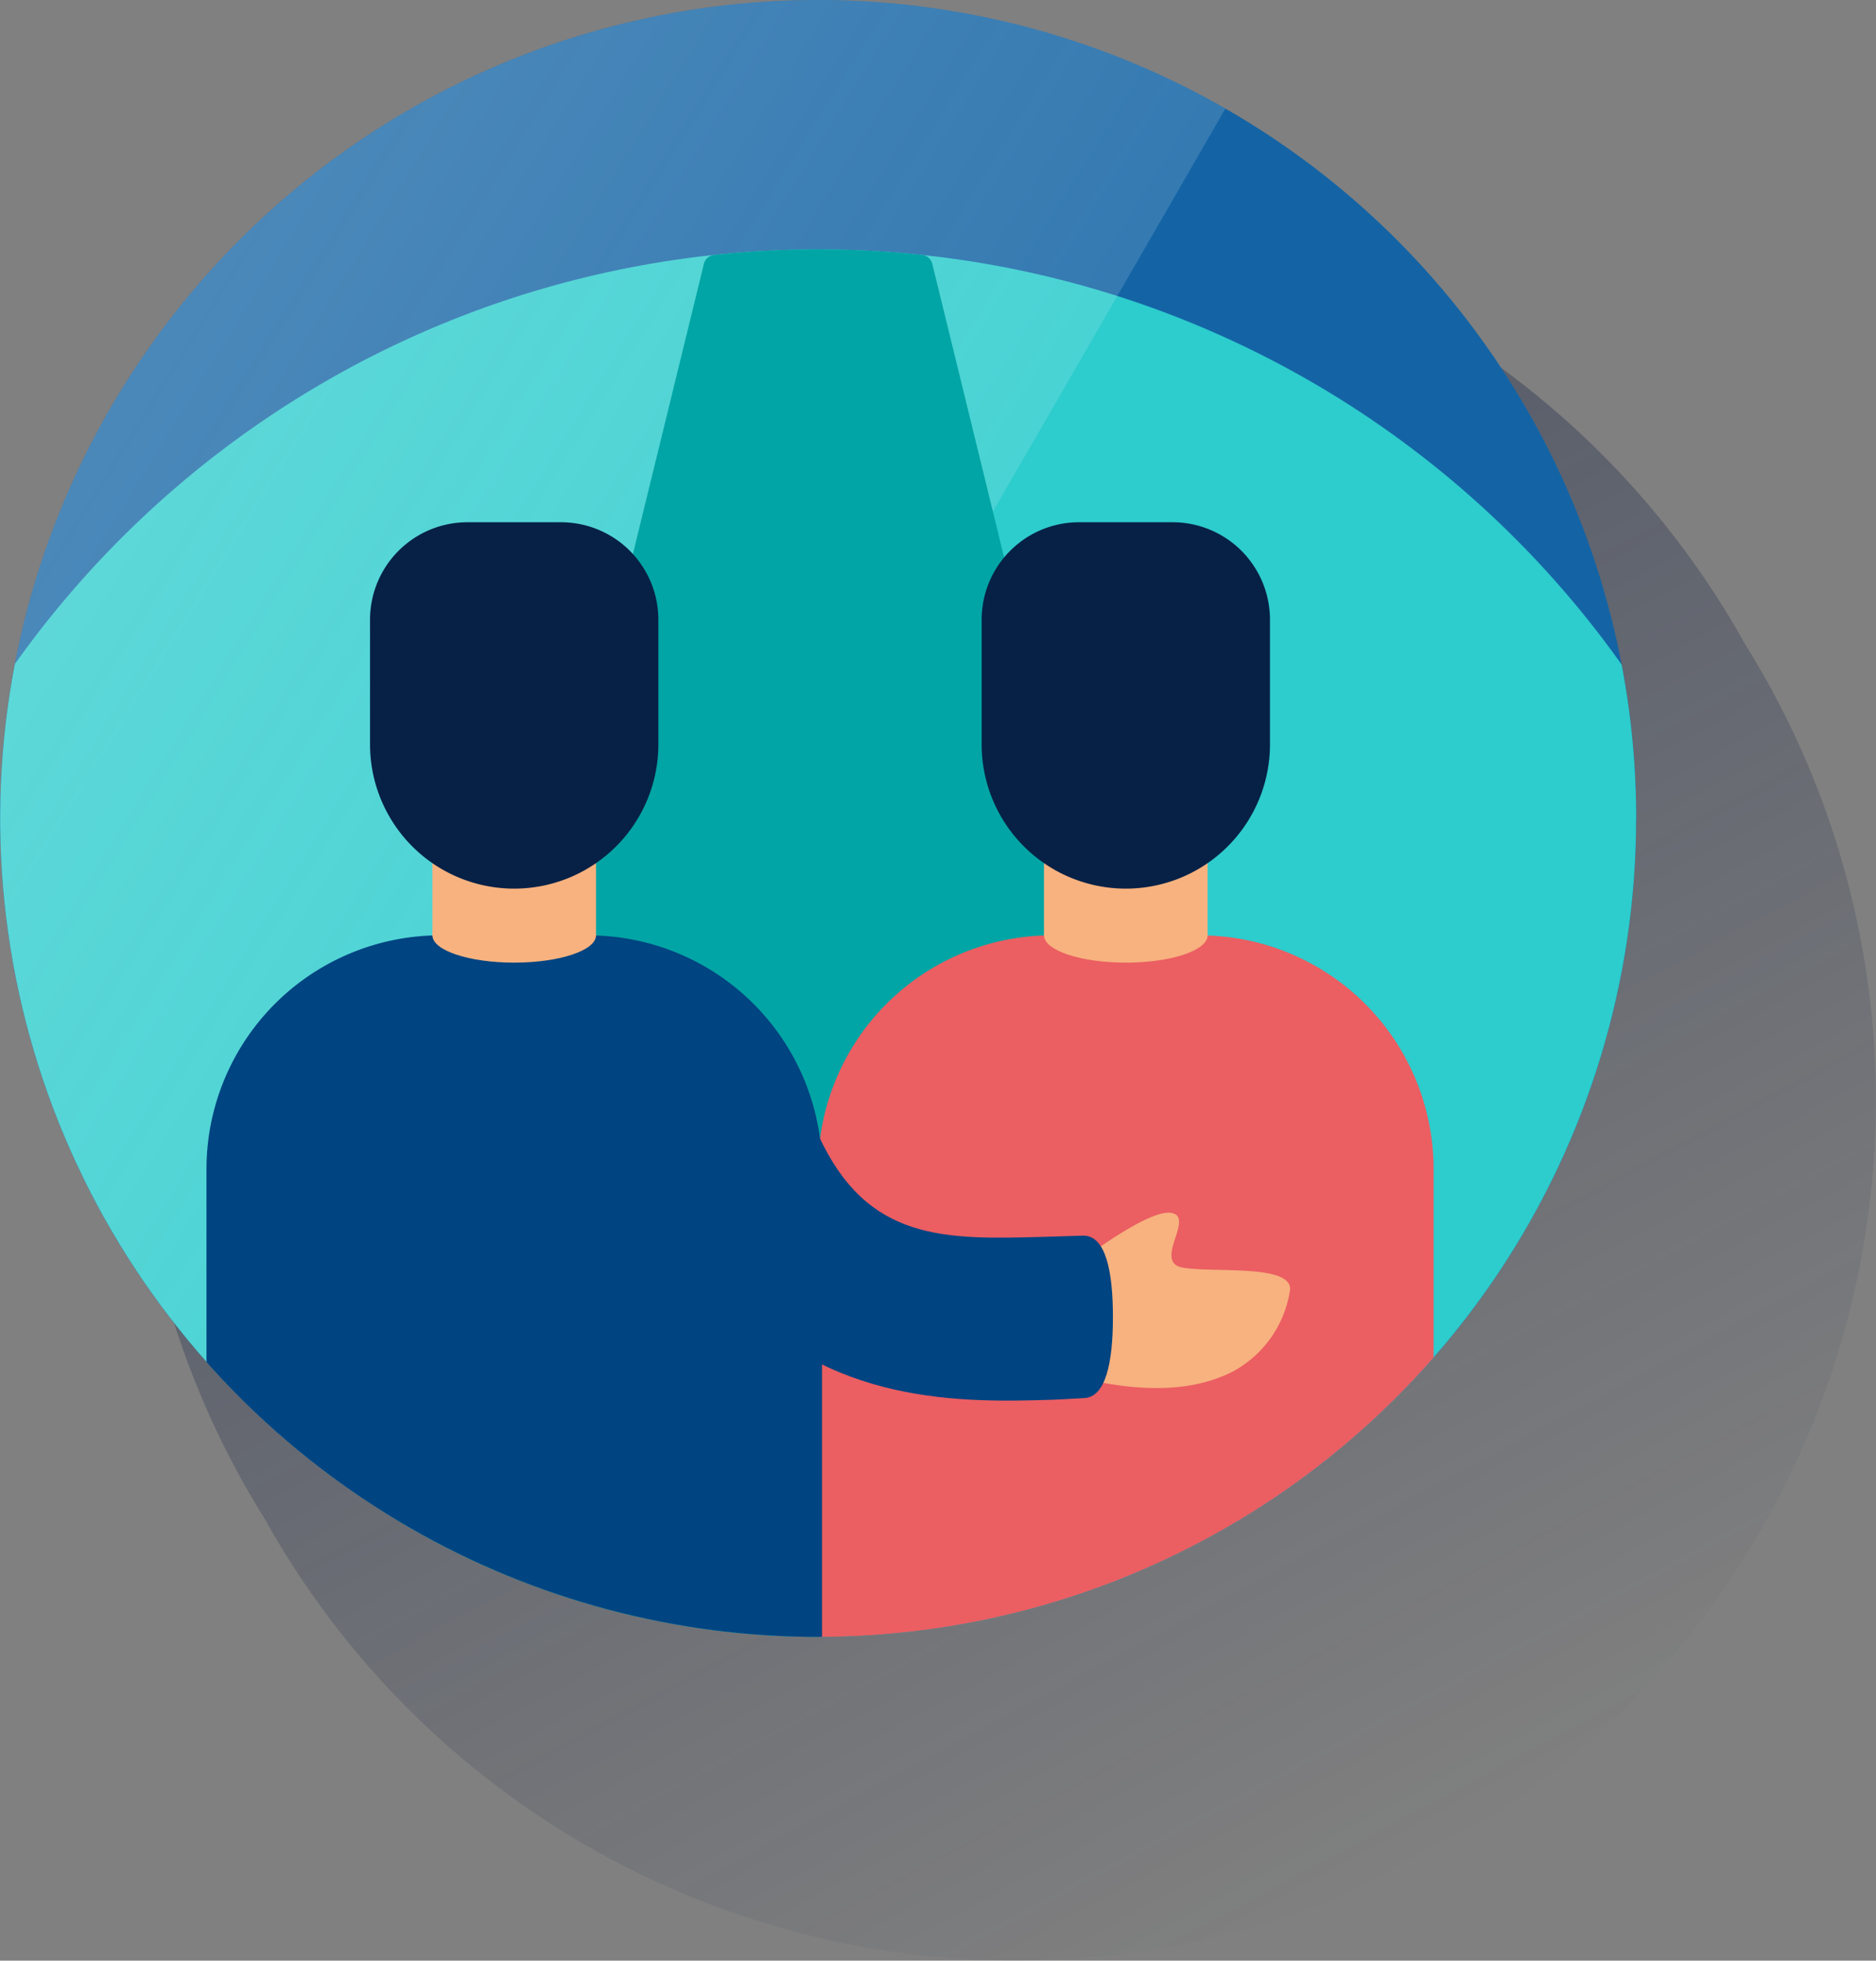<svg xmlns="http://www.w3.org/2000/svg" xmlns:xlink="http://www.w3.org/1999/xlink" width="92.863" height="97.005" viewBox="0 0 92.863 97.005">
  <rect x="0" y="0" width="92.863" height="97.005" fill="#808080" stroke="none"/>
  <defs>
    <linearGradient id="linear-gradient" x1="0.262" y1="0.057" x2="0.738" y2="0.943" gradientUnits="objectBoundingBox">
      <stop offset="0" stop-color="#192647"/>
      <stop offset="0" stop-color="#192647" stop-opacity="0.502"/>
      <stop offset="1" stop-color="#192647" stop-opacity="0"/>
    </linearGradient>
    <clipPath id="clip-path">
      <path id="Path_13962" data-name="Path 13962" d="M180.512,115.486A40.491,40.491,0,1,1,140.016,75a40.488,40.488,0,0,1,40.5,40.486" transform="translate(-99.53 -75)" fill="none"/>
    </clipPath>
    <clipPath id="clip-path-2">
      <path id="Path_13964" data-name="Path 13964" d="M180.512,115.486A40.491,40.491,0,1,1,140.016,75a40.487,40.487,0,0,1,40.5,40.486" transform="translate(-99.53 -75)" fill="none"/>
    </clipPath>
    <linearGradient id="linear-gradient-2" x1="0.057" y1="0.151" x2="0.8" y2="0.736" gradientUnits="objectBoundingBox">
      <stop offset="0" stop-color="#fff" stop-opacity="0.502"/>
      <stop offset="1" stop-color="#edf8f9" stop-opacity="0.2"/>
      <stop offset="1" stop-color="#fff" stop-opacity="0"/>
    </linearGradient>
    <clipPath id="clip-path-3">
      <circle id="Ellipse_139" data-name="Ellipse 139" cx="40.494" cy="40.494" r="40.494" transform="translate(0)" fill="none"/>
    </clipPath>
  </defs>
  <g id="customer_comes_first" transform="translate(-99.49 -75)">
    <path id="Path_13959" data-name="Path 13959" d="M213.218,148.22a42.565,42.565,0,1,0-73.282,43.268,42.565,42.565,0,1,0,73.282-43.268Z" transform="translate(-27.35 -41.355)" fill="url(#linear-gradient)"/>
    <path id="Path_13960" data-name="Path 13960" d="M180.512,115.486A40.491,40.491,0,1,1,140.016,75a40.488,40.488,0,0,1,40.5,40.486" transform="translate(-0.032)" fill="#1464a5"/>
    <g id="Group_5346" data-name="Group 5346" transform="translate(99.498 75)" clip-path="url(#clip-path)">
      <path id="Path_13961" data-name="Path 13961" d="M154.464,187.188A48.787,48.787,0,1,1,105.676,138.4a48.788,48.788,0,0,1,48.788,48.788" transform="translate(-65.19 -126.059)" fill="#2dcccd"/>
    </g>
    <g id="Group_5347" data-name="Group 5347" transform="translate(99.498 75)" clip-path="url(#clip-path-2)">
      <path id="Path_13963" data-name="Path 13963" d="M99.35,74.86V155.9l17.037.008L163.149,74.86Z" transform="translate(-99.385 -74.887)" fill-rule="evenodd" opacity="0.5" fill="url(#linear-gradient-2)"/>
    </g>
    <g id="Group_5348" data-name="Group 5348" transform="translate(99.49 75)" clip-path="url(#clip-path-3)">
      <path id="Path_13965" data-name="Path 13965" d="M236.743,208.2l-16.907-69.084a.584.584,0,0,0-.5-.44,48.271,48.271,0,0,0-10.306,0,.584.584,0,0,0-.5.44L191.62,208.2Z" transform="translate(-173.687 -126.062)" fill="#02a5a5"/>
    </g>
    <g id="Group_5349" data-name="Group 5349" transform="translate(99.49 75)" clip-path="url(#clip-path-3)">
      <rect id="Rectangle_1089" data-name="Rectangle 1089" width="8.099" height="7.328" transform="translate(51.678 42.038)" fill="#f7b27f"/>
      <path id="Path_13966" data-name="Path 13966" d="M353.961,207.75h4.629a4.821,4.821,0,0,1,4.821,4.821v6.17a7.136,7.136,0,0,1-7.136,7.136h0a7.136,7.136,0,0,1-7.136-7.136v-6.17A4.821,4.821,0,0,1,353.961,207.75Z" transform="translate(-300.547 -181.911)" fill="#072146"/>
      <path id="Path_13967" data-name="Path 13967" d="M319.106,312.76h7.328A11.57,11.57,0,0,1,338,324.33v27H307.53v-27a11.57,11.57,0,0,1,11.578-11.572Z" transform="translate(-267.036 -266.481)" fill="#eb5e62"/>
      <ellipse id="Ellipse_140" data-name="Ellipse 140" cx="4.049" cy="1.349" rx="4.049" ry="1.349" transform="translate(51.68 44.93)" fill="#f7b27f"/>
      <path id="Path_13968" data-name="Path 13968" d="M372.152,391.52c3.445.751,5.645.343,7.138-.428a5.494,5.494,0,0,0,2.822-4.074c0-1.236-3.792-.794-5.312-1.059s.658-2.53-.594-2.711-5.086,2.844-5.086,2.844Z" transform="translate(-318.249 -323.242)" fill="#f7b27f"/>
      <path id="Path_13969" data-name="Path 13969" d="M293.321,368.568c-.093,0-1.308.041-1.847.056-5.018.144-8.841.251-11.262-5.014l-6.632,4.6c4.169,7.667,11.056,8.52,15.984,8.52.761,0,1.475-.019,2.128-.039.494-.014,1.557-.084,1.621-.084,1.129,0,1.471-1.8,1.471-4.016S294.442,368.568,293.321,368.568Z" transform="translate(-239.694 -307.433)" fill="#004481"/>
      <rect id="Rectangle_1090" data-name="Rectangle 1090" width="8.099" height="7.328" transform="translate(21.405 42.038)" fill="#f7b27f"/>
      <path id="Path_13970" data-name="Path 13970" d="M198.421,207.75h4.629a4.821,4.821,0,0,1,4.821,4.821v6.17a7.136,7.136,0,0,1-7.136,7.136h0a7.136,7.136,0,0,1-7.136-7.136v-6.17a4.821,4.821,0,0,1,4.821-4.821Z" transform="translate(-175.282 -181.911)" fill="#072146"/>
      <path id="Path_13971" data-name="Path 13971" d="M163.57,312.76H170.9a11.57,11.57,0,0,1,11.57,11.57v27H152v-27a11.57,11.57,0,0,1,11.572-11.572Z" transform="translate(-141.779 -266.481)" fill="#004481"/>
      <ellipse id="Ellipse_141" data-name="Ellipse 141" cx="4.049" cy="1.349" rx="4.049" ry="1.349" transform="translate(21.405 44.93)" fill="#f7b27f"/>
    </g>
  </g>
</svg>
